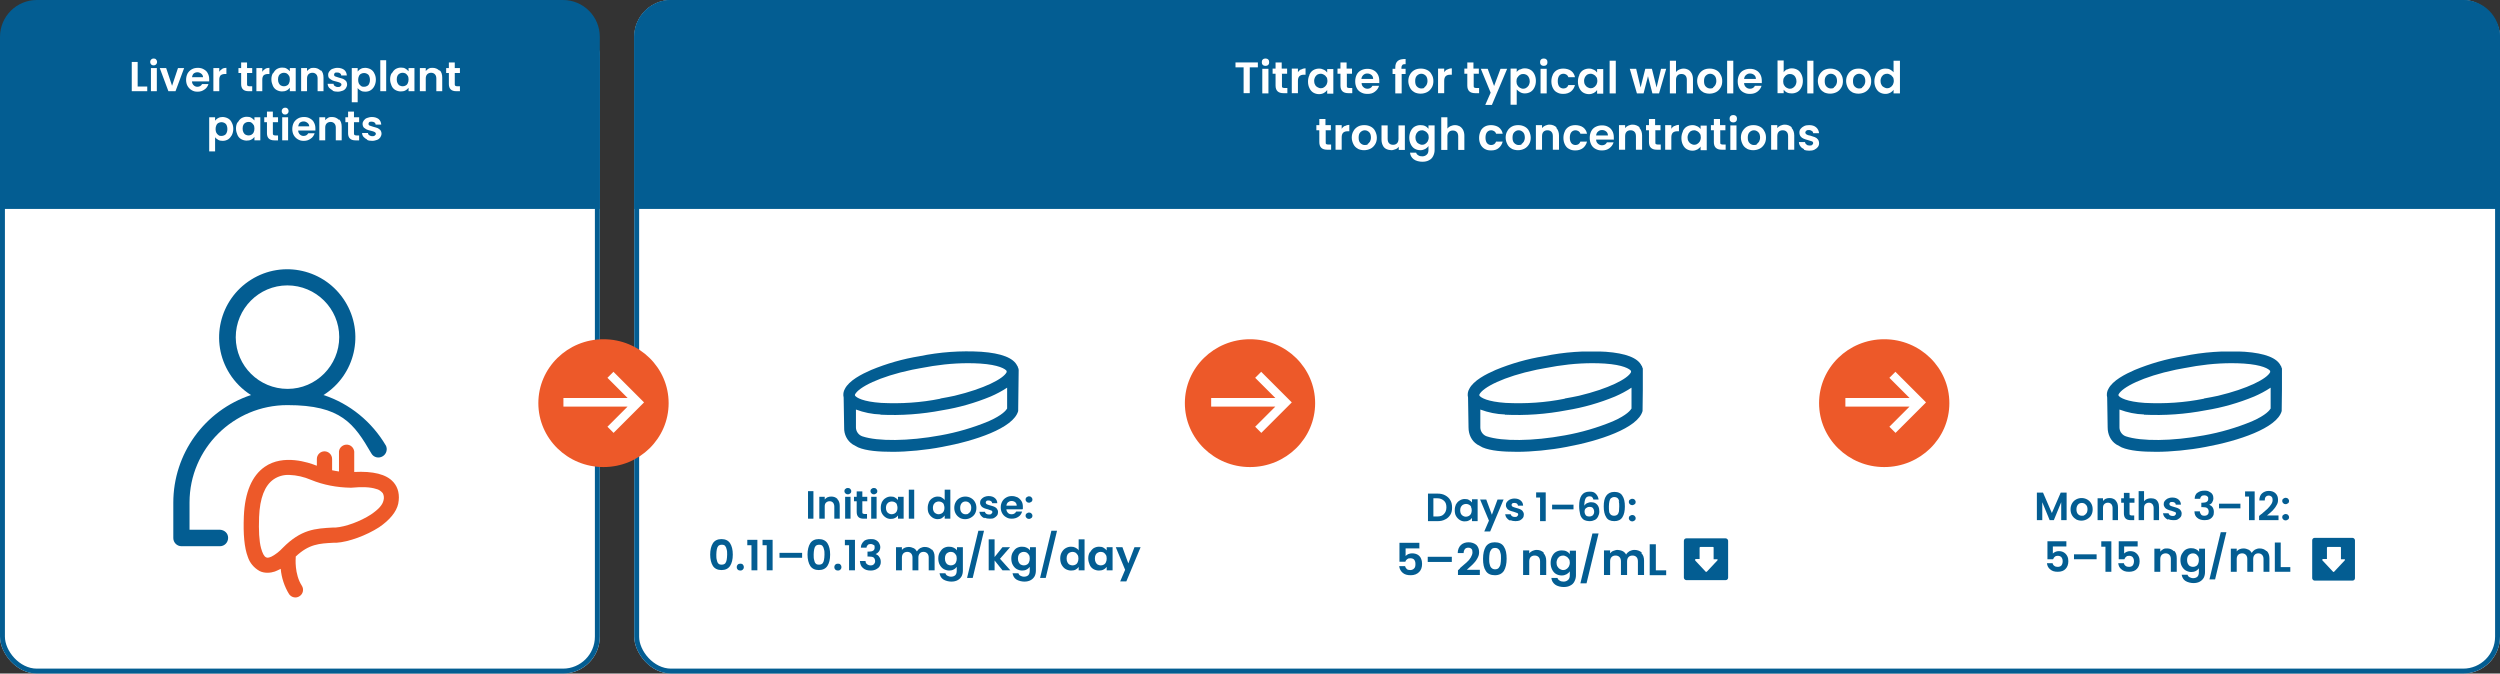<?xml version="1.0" encoding="UTF-8"?>
<svg id="Layer_1" xmlns="http://www.w3.org/2000/svg" xmlns:xlink="http://www.w3.org/1999/xlink" version="1.1" viewBox="0 0 1017 274">
  <rect x="0" y="0" width="1017" height="274" fill="#333333" stroke="none"/>
  <!-- Generator: Adobe Illustrator 29.1.0, SVG Export Plug-In . SVG Version: 2.1.0 Build 142)  -->
  <defs>
    <style>
      .st0, .st1, .st2 {
        fill: none;
      }

      .st1 {
        stroke-linejoin: round;
      }

      .st1, .st2 {
        stroke: #035d92;
        stroke-width: 2px;
      }

      .st3 {
        fill: #035d92;
      }

      .st4 {
        fill: #ed5929;
      }

      .st5 {
        isolation: isolate;
      }

      .st6 {
        clip-path: url(#clippath-1);
      }

      .st7 {
        clip-path: url(#clippath-3);
      }

      .st8 {
        clip-path: url(#clippath-4);
      }

      .st9 {
        clip-path: url(#clippath-2);
      }

      .st10 {
        clip-path: url(#clippath-5);
      }

      .st11 {
        fill: #fff;
      }

      .st12 {
        clip-path: url(#clippath);
      }
    </style>
    <clipPath id="clippath">
      <rect class="st0" x="689.6" y="222.5" width="9.2" height="10.1"/>
    </clipPath>
    <clipPath id="clippath-1">
      <rect class="st0" x="944.9" y="222.5" width="9.2" height="10.1"/>
    </clipPath>
    <clipPath id="clippath-2">
      <rect class="st0" x="70.7" y="109.6" width="91.5" height="133.4"/>
    </clipPath>
    <clipPath id="clippath-3">
      <rect class="st0" x="343" y="143" width="71.3" height="40.8"/>
    </clipPath>
    <clipPath id="clippath-4">
      <rect class="st0" x="597" y="143" width="71.3" height="40.8"/>
    </clipPath>
    <clipPath id="clippath-5">
      <rect class="st0" x="857" y="143" width="71.3" height="40.8"/>
    </clipPath>
  </defs>
  <g id="Rectangle_4954">
    <rect class="st11" x="258" width="759" height="274" rx="15" ry="15"/>
    <rect class="st1" x="259" y="1" width="757" height="272" rx="14" ry="14"/>
  </g>
  <g id="Rectangle_4956">
    <rect class="st11" y="8" width="244" height="266" rx="15" ry="15"/>
    <rect class="st2" x="1" y="9" width="242" height="264" rx="14" ry="14"/>
  </g>
  <g id="Group_14253">
    <ellipse id="Ellipse_6" class="st4" cx="245.5" cy="164" rx="26.5" ry="26"/>
    <path id="Path_4552" class="st11" d="M249.6,151.2l-2.5,2.5,8.2,8.2h-26.1v3.5h26.1l-8.2,8.2,2.5,2.5,12.4-12.4-12.4-12.4h0Z"/>
  </g>
  <g id="Initial_dose:_0.11_0.13_mg_kg_day" class="st5">
    <g class="st5">
      <g class="st5">
        <g class="st5">
          <path class="st3" d="M330.9,199.8v11.2h-2.2v-11.2h2.2Z"/>
          <path class="st3" d="M340.6,203c.7.7,1,1.6,1,2.8v5.2h-2.2v-4.9c0-.7-.2-1.2-.5-1.6-.4-.4-.8-.6-1.4-.6s-1.1.2-1.5.6c-.4.4-.5.9-.5,1.6v4.9h-2.2v-8.9h2.2v1.1c.3-.4.7-.7,1.1-.9.5-.2,1-.3,1.5-.3,1.1,0,1.9.3,2.6,1Z"/>
          <path class="st3" d="M343.9,200.7c-.3-.3-.4-.6-.4-.9s.1-.7.4-.9c.3-.3.6-.4,1-.4s.7.1,1,.4c.3.3.4.6.4.9s-.1.7-.4.9c-.3.3-.6.4-1,.4s-.7-.1-1-.4ZM346,202.1v8.9h-2.2v-8.9h2.2Z"/>
          <path class="st3" d="M350.8,204v4.3c0,.3,0,.5.2.6s.4.2.7.2h1v1.9h-1.4c-1.9,0-2.8-.9-2.8-2.8v-4.3h-1.1v-1.8h1.1v-2.2h2.3v2.2h2v1.8h-2Z"/>
          <path class="st3" d="M354.5,200.7c-.3-.3-.4-.6-.4-.9s.1-.7.4-.9c.3-.3.6-.4,1-.4s.7.1,1,.4.4.6.4.9-.1.7-.4.9-.6.4-1,.4-.7-.1-1-.4ZM356.6,202.1v8.9h-2.2v-8.9h2.2Z"/>
          <path class="st3" d="M358.8,204.2c.4-.7.8-1.2,1.5-1.6.6-.4,1.3-.6,2.1-.6s1.2.1,1.7.4c.5.3.9.6,1.2,1v-1.3h2.3v8.9h-2.3v-1.3c-.3.4-.7.8-1.2,1-.5.3-1.1.4-1.8.4s-1.4-.2-2-.6c-.6-.4-1.1-.9-1.5-1.6-.4-.7-.5-1.5-.5-2.4s.2-1.7.5-2.4ZM364.9,205.2c-.2-.4-.5-.7-.9-.9-.4-.2-.8-.3-1.2-.3s-.8.1-1.2.3c-.4.2-.6.5-.9.9-.2.4-.3.9-.3,1.4s.1,1,.3,1.4c.2.4.5.7.9.9.4.2.7.3,1.1.3s.8-.1,1.2-.3c.4-.2.7-.5.9-.9.2-.4.3-.9.3-1.4s-.1-1-.3-1.4Z"/>
          <path class="st3" d="M371.9,199.2v11.8h-2.2v-11.8h2.2Z"/>
          <path class="st3" d="M377.9,204.2c.4-.7.8-1.2,1.5-1.6.6-.4,1.3-.6,2.1-.6s1.1.1,1.6.4c.5.3.9.6,1.2,1v-4.2h2.3v11.8h-2.3v-1.3c-.3.4-.7.8-1.2,1.1-.5.3-1.1.4-1.7.4s-1.4-.2-2-.6c-.6-.4-1.1-.9-1.5-1.6-.4-.7-.5-1.5-.5-2.4s.2-1.7.5-2.4ZM384,205.2c-.2-.4-.5-.7-.9-.9-.4-.2-.8-.3-1.2-.3s-.8.1-1.2.3c-.4.2-.6.5-.9.9-.2.4-.3.9-.3,1.4s.1,1,.3,1.4c.2.4.5.7.9.9.4.2.7.3,1.1.3s.8-.1,1.2-.3c.4-.2.7-.5.9-.9.2-.4.3-.9.3-1.4s-.1-1-.3-1.4Z"/>
          <path class="st3" d="M390.4,210.6c-.7-.4-1.2-.9-1.6-1.6-.4-.7-.6-1.5-.6-2.4s.2-1.7.6-2.4c.4-.7.9-1.2,1.6-1.6.7-.4,1.5-.6,2.3-.6s1.6.2,2.3.6c.7.4,1.2.9,1.6,1.6.4.7.6,1.5.6,2.4s-.2,1.7-.6,2.4c-.4.7-1,1.2-1.7,1.6-.7.4-1.5.6-2.3.6s-1.6-.2-2.3-.6ZM393.9,208.9c.4-.2.6-.5.9-.9.2-.4.3-.9.3-1.4,0-.8-.2-1.5-.7-1.9-.4-.5-1-.7-1.6-.7s-1.2.2-1.6.7-.6,1.1-.6,1.9.2,1.5.6,1.9c.4.5,1,.7,1.6.7s.8,0,1.1-.3Z"/>
          <path class="st3" d="M400.4,210.8c-.6-.3-1-.6-1.4-1.1-.3-.4-.5-.9-.6-1.5h2.3c0,.3.2.6.5.8.3.2.7.3,1.1.3s.8,0,1-.3c.2-.2.4-.4.4-.7s-.1-.5-.4-.6c-.3-.1-.8-.3-1.4-.5-.7-.2-1.2-.3-1.6-.5-.4-.2-.8-.4-1.1-.8-.3-.4-.5-.8-.5-1.4s.1-.9.4-1.3c.3-.4.7-.7,1.2-1,.5-.2,1.1-.4,1.9-.4,1.1,0,1.9.3,2.5.8.6.5,1,1.2,1,2.1h-2.1c0-.4-.2-.6-.4-.8-.3-.2-.6-.3-1-.3s-.7,0-.9.2-.3.4-.3.6.1.5.4.7c.3.2.8.3,1.4.5.6.2,1.2.3,1.6.5.4.2.8.4,1.1.8.3.4.5.8.5,1.4,0,.5-.1,1-.4,1.4-.3.4-.7.7-1.2,1s-1.1.3-1.8.3-1.4-.1-2-.4Z"/>
          <path class="st3" d="M415.9,207.2h-6.5c0,.6.3,1.1.7,1.5s.9.5,1.5.5c.8,0,1.4-.4,1.8-1.1h2.4c-.3.9-.7,1.6-1.5,2.1-.7.5-1.6.8-2.7.8s-1.6-.2-2.3-.6-1.2-.9-1.6-1.6-.6-1.5-.6-2.4.2-1.7.6-2.4c.4-.7.9-1.2,1.6-1.6.7-.4,1.4-.6,2.3-.6s1.6.2,2.3.5c.7.4,1.2.9,1.6,1.5s.6,1.4.6,2.3,0,.6,0,.9ZM413.6,205.7c0-.6-.2-1-.6-1.4-.4-.3-.9-.5-1.5-.5s-1,.2-1.4.5-.6.8-.7,1.4h4.2Z"/>
          <path class="st3" d="M417.6,204.1c-.3-.3-.4-.6-.4-.9s.1-.7.4-.9.6-.4,1-.4.7.1,1,.4c.3.3.4.6.4.9s-.1.7-.4.9c-.3.2-.6.4-1,.4s-.7-.1-1-.4ZM417.6,210.7c-.3-.3-.4-.6-.4-.9s.1-.7.4-.9.6-.4,1-.4.7.1,1,.4c.3.3.4.6.4.9s-.1.7-.4.9c-.3.2-.6.4-1,.4s-.7-.1-1-.4Z"/>
        </g>
      </g>
    </g>
    <g class="st5">
      <g class="st5">
        <g class="st5">
          <path class="st3" d="M290,221c.7-1.1,1.9-1.7,3.5-1.7s2.8.6,3.5,1.7,1.1,2.6,1.1,4.6-.4,3.5-1.1,4.6-1.9,1.7-3.5,1.7-2.8-.6-3.5-1.7c-.7-1.1-1.1-2.7-1.1-4.6s.4-3.5,1.1-4.6ZM295.6,223.5c-.1-.6-.3-1-.6-1.4-.3-.4-.8-.5-1.4-.5s-1.1.2-1.4.5c-.3.4-.5.8-.6,1.4-.1.6-.2,1.3-.2,2.1s0,1.6.2,2.2c.1.6.3,1.1.6,1.4.3.4.8.5,1.4.5s1.1-.2,1.4-.5c.3-.4.5-.8.6-1.4.1-.6.2-1.3.2-2.2s0-1.5-.2-2.1Z"/>
          <path class="st3" d="M300.1,231.7c-.3-.3-.4-.6-.4-1s.1-.7.4-1,.6-.4,1.1-.4.8.1,1,.4c.3.3.4.6.4,1s-.1.7-.4,1c-.3.3-.6.4-1,.4s-.8-.1-1.1-.4Z"/>
          <path class="st3" d="M304,221.8v-2.2h4.1v12.4h-2.4v-10.2h-1.6Z"/>
          <path class="st3" d="M310.2,221.8v-2.2h4.1v12.4h-2.4v-10.2h-1.6Z"/>
          <path class="st3" d="M326.3,224.9v2h-9.2v-2h9.2Z"/>
          <path class="st3" d="M329.6,221c.7-1.1,1.9-1.7,3.5-1.7s2.8.6,3.5,1.7,1.1,2.6,1.1,4.6-.4,3.5-1.1,4.6-1.9,1.7-3.5,1.7-2.8-.6-3.5-1.7c-.7-1.1-1.1-2.7-1.1-4.6s.4-3.5,1.1-4.6ZM335.2,223.5c-.1-.6-.3-1-.6-1.4-.3-.4-.8-.5-1.4-.5s-1.1.2-1.4.5c-.3.4-.5.8-.6,1.4-.1.6-.2,1.3-.2,2.1s0,1.6.2,2.2c.1.6.3,1.1.6,1.4.3.4.8.5,1.4.5s1.1-.2,1.4-.5c.3-.4.5-.8.6-1.4.1-.6.2-1.3.2-2.2s0-1.5-.2-2.1Z"/>
          <path class="st3" d="M339.8,231.7c-.3-.3-.4-.6-.4-1s.1-.7.4-1,.6-.4,1.1-.4.8.1,1,.4c.3.3.4.6.4,1s-.1.7-.4,1c-.3.3-.6.4-1,.4s-.8-.1-1.1-.4Z"/>
          <path class="st3" d="M343.7,221.8v-2.2h4.1v12.4h-2.4v-10.2h-1.6Z"/>
          <path class="st3" d="M351.3,220.2c.7-.6,1.7-.9,2.9-.9s1.5.1,2.1.4c.6.3,1,.7,1.3,1.2.3.5.5,1.1.5,1.7s-.2,1.3-.6,1.8-.8.8-1.3,1h0c.7.3,1.2.6,1.5,1.2.4.5.6,1.2.6,2s-.2,1.3-.5,1.8c-.3.5-.8.9-1.4,1.2-.6.3-1.3.5-2.2.5-1.3,0-2.3-.3-3.1-1-.8-.6-1.2-1.6-1.3-2.9h2.3c0,.6.2,1,.6,1.3.4.3.8.5,1.5.5s1-.2,1.3-.5.5-.7.5-1.2-.2-1.2-.6-1.5-1.1-.4-2-.4h-.5v-2h.5c1.6,0,2.4-.5,2.4-1.6s-.1-.9-.4-1.1-.7-.4-1.2-.4-.9.1-1.2.4-.5.7-.5,1.1h-2.3c0-1.1.5-2,1.2-2.6Z"/>
          <path class="st3" d="M379.1,223.5c.7.7,1.1,1.7,1.1,3v5.5h-2.4v-5.2c0-.7-.2-1.3-.6-1.7s-.9-.6-1.5-.6-1.2.2-1.5.6c-.4.4-.6,1-.6,1.7v5.2h-2.4v-5.2c0-.7-.2-1.3-.6-1.7s-.9-.6-1.5-.6-1.2.2-1.6.6-.6,1-.6,1.7v5.2h-2.4v-9.4h2.4v1.1c.3-.4.7-.7,1.2-.9.5-.2,1-.3,1.6-.3s1.4.2,2,.5c.6.3,1,.8,1.3,1.3.3-.5.8-1,1.3-1.3.6-.3,1.2-.5,1.9-.5,1.2,0,2.1.4,2.8,1.1Z"/>
          <path class="st3" d="M388,222.8c.5.3,1,.6,1.3,1.1v-1.3h2.4v9.5c0,.9-.2,1.7-.5,2.3-.4.7-.9,1.2-1.6,1.6-.7.4-1.6.6-2.6.6s-2.4-.3-3.3-.9-1.3-1.5-1.5-2.5h2.4c.1.4.4.8.8,1s.9.4,1.5.4,1.3-.2,1.7-.6.6-1,.6-1.9v-1.5c-.3.4-.7.8-1.3,1.1-.5.3-1.2.4-1.8.4s-1.5-.2-2.2-.6-1.2-1-1.6-1.7-.6-1.6-.6-2.6.2-1.8.6-2.5c.4-.7.9-1.3,1.5-1.7.7-.4,1.4-.6,2.2-.6s1.3.1,1.9.4ZM388.9,225.8c-.2-.4-.5-.7-.9-1-.4-.2-.8-.3-1.2-.3s-.9.1-1.2.3c-.4.2-.7.5-.9.9-.2.4-.3.9-.3,1.5s.1,1.1.3,1.5c.2.4.5.8.9,1,.4.2.8.3,1.2.3s.9-.1,1.2-.3c.4-.2.7-.5.9-1,.2-.4.3-.9.3-1.5s-.1-1.1-.3-1.5Z"/>
          <path class="st3" d="M400.3,215.9l-4.6,19.2h-2.3l4.6-19.2h2.3Z"/>
          <path class="st3" d="M407.8,232l-3.2-4v4h-2.4v-12.6h2.4v7.2l3.2-4h3.1l-4.1,4.7,4.2,4.7h-3.1Z"/>
          <path class="st3" d="M417.7,222.8c.5.3,1,.6,1.3,1.1v-1.3h2.4v9.5c0,.9-.2,1.7-.5,2.3-.4.7-.9,1.2-1.6,1.6-.7.4-1.6.6-2.6.6s-2.4-.3-3.3-.9-1.3-1.5-1.5-2.5h2.4c.1.4.4.8.8,1s.9.4,1.5.4,1.3-.2,1.7-.6.6-1,.6-1.9v-1.5c-.3.4-.7.8-1.3,1.1-.5.3-1.2.4-1.8.4s-1.5-.2-2.2-.6-1.2-1-1.6-1.7-.6-1.6-.6-2.6.2-1.8.6-2.5c.4-.7.9-1.3,1.5-1.7.7-.4,1.4-.6,2.2-.6s1.3.1,1.9.4ZM418.6,225.8c-.2-.4-.5-.7-.9-1-.4-.2-.8-.3-1.2-.3s-.9.1-1.2.3c-.4.2-.7.5-.9.9-.2.4-.3.9-.3,1.5s.1,1.1.3,1.5c.2.4.5.8.9,1,.4.2.8.3,1.2.3s.9-.1,1.2-.3c.4-.2.7-.5.9-1,.2-.4.3-.9.3-1.5s-.1-1.1-.3-1.5Z"/>
          <path class="st3" d="M430,215.9l-4.6,19.2h-2.3l4.6-19.2h2.3Z"/>
          <path class="st3" d="M431.9,224.7c.4-.7.9-1.3,1.6-1.7.7-.4,1.4-.6,2.2-.6s1.2.1,1.8.4c.6.3,1,.6,1.3,1.1v-4.5h2.4v12.6h-2.4v-1.4c-.3.5-.7.8-1.2,1.1-.5.3-1.2.4-1.9.4s-1.5-.2-2.2-.6-1.2-1-1.6-1.7-.6-1.6-.6-2.6.2-1.8.6-2.5ZM438.4,225.8c-.2-.4-.5-.7-.9-1-.4-.2-.8-.3-1.2-.3s-.8.1-1.2.3c-.4.2-.7.5-.9.9-.2.4-.3.9-.3,1.5s.1,1.1.3,1.5c.2.4.5.8.9,1,.4.2.8.3,1.2.3s.9-.1,1.2-.3c.4-.2.7-.5.9-1,.2-.4.3-.9.3-1.5s-.1-1.1-.3-1.5Z"/>
          <path class="st3" d="M443.4,224.7c.4-.7.9-1.3,1.5-1.7.7-.4,1.4-.6,2.2-.6s1.3.1,1.8.4c.5.3.9.6,1.3,1.1v-1.3h2.4v9.4h-2.4v-1.4c-.3.4-.7.8-1.3,1.1-.5.3-1.2.4-1.9.4s-1.5-.2-2.2-.6-1.2-1-1.5-1.7-.6-1.6-.6-2.6.2-1.8.6-2.5ZM449.9,225.8c-.2-.4-.5-.7-.9-1-.4-.2-.8-.3-1.2-.3s-.9.1-1.2.3c-.4.2-.7.5-.9.9-.2.4-.3.9-.3,1.5s.1,1.1.3,1.5c.2.4.5.8.9,1,.4.2.8.3,1.2.3s.9-.1,1.2-.3c.4-.2.7-.5.9-1,.2-.4.3-.9.3-1.5s-.1-1.1-.3-1.5Z"/>
          <path class="st3" d="M464,222.6l-5.8,13.9h-2.5l2-4.7-3.8-9.2h2.7l2.4,6.6,2.5-6.6h2.5Z"/>
        </g>
      </g>
    </g>
  </g>
  <g id="Group_14259">
    <ellipse id="Ellipse_6-2" class="st4" cx="508.5" cy="164" rx="26.5" ry="26"/>
    <path id="Path_4552-2" class="st11" d="M513.1,151.2l-2.5,2.5,8.2,8.2h-26.1v3.5h26.1l-8.2,8.2,2.5,2.5,12.4-12.4-12.4-12.4h0Z"/>
  </g>
  <path id="Rectangle_5084" class="st3" d="M15,0h214c8.3,0,15,6.7,15,15v70H0V15C0,6.7,6.7,0,15,0Z"/>
  <g id="Liver_transplant_patients" class="st5">
    <g class="st5">
      <g class="st5">
        <g class="st5">
          <path class="st11" d="M56,35.2h3.9v1.9h-6.3v-11.9h2.4v10Z"/>
          <path class="st11" d="M61.5,26.2c-.3-.3-.4-.6-.4-1s.1-.7.4-1c.3-.3.6-.4,1-.4s.8.1,1,.4c.3.3.4.6.4,1s-.1.7-.4,1c-.3.3-.6.4-1,.4s-.8-.1-1-.4ZM63.8,27.7v9.4h-2.4v-9.4h2.4Z"/>
          <path class="st11" d="M70,34.9l2.4-7.2h2.5l-3.5,9.4h-2.9l-3.5-9.4h2.6l2.4,7.2Z"/>
          <path class="st11" d="M85,33.1h-6.9c0,.7.3,1.2.7,1.6.4.4.9.6,1.5.6.9,0,1.5-.4,1.9-1.1h2.6c-.3.9-.8,1.7-1.6,2.2-.8.6-1.7.9-2.8.9s-1.7-.2-2.4-.6c-.7-.4-1.3-1-1.7-1.7-.4-.7-.6-1.6-.6-2.5s.2-1.8.6-2.6c.4-.7,1-1.3,1.7-1.7.7-.4,1.5-.6,2.5-.6s1.7.2,2.4.6c.7.4,1.3.9,1.6,1.6.4.7.6,1.5.6,2.4s0,.6,0,.9ZM82.6,31.5c0-.6-.2-1.1-.7-1.5s-1-.6-1.6-.6-1.1.2-1.5.5c-.4.4-.6.9-.7,1.5h4.5Z"/>
          <path class="st11" d="M90.4,28c.5-.3,1.1-.4,1.7-.4v2.5h-.6c-.7,0-1.3.2-1.7.5-.4.4-.6,1-.6,1.8v4.7h-2.4v-9.4h2.4v1.5c.3-.5.7-.9,1.2-1.2Z"/>
          <path class="st11" d="M100.5,29.6v4.6c0,.3,0,.5.2.7.2.1.4.2.8.2h1.1v2h-1.5c-2,0-3-1-3-2.9v-4.5h-1.1v-2h1.1v-2.3h2.4v2.3h2.1v2h-2.1Z"/>
          <path class="st11" d="M107.9,28c.5-.3,1.1-.4,1.7-.4v2.5h-.6c-.7,0-1.3.2-1.7.5-.4.4-.6,1-.6,1.8v4.7h-2.4v-9.4h2.4v1.5c.3-.5.7-.9,1.2-1.2Z"/>
          <path class="st11" d="M111.1,29.8c.4-.7.9-1.3,1.5-1.7.7-.4,1.4-.6,2.2-.6s1.3.1,1.8.4c.5.3.9.6,1.3,1.1v-1.3h2.4v9.4h-2.4v-1.4c-.3.4-.7.8-1.3,1.1s-1.2.4-1.9.4-1.5-.2-2.2-.6c-.7-.4-1.2-1-1.5-1.7s-.6-1.6-.6-2.6.2-1.8.6-2.5ZM117.6,30.9c-.2-.4-.5-.7-.9-1-.4-.2-.8-.3-1.2-.3s-.8.1-1.2.3c-.4.2-.7.5-.9.9-.2.4-.3.9-.3,1.5s.1,1.1.3,1.5c.2.4.5.8.9,1,.4.2.8.3,1.2.3s.9-.1,1.2-.3c.4-.2.7-.5.9-1,.2-.4.3-.9.3-1.5s-.1-1.1-.3-1.5Z"/>
          <path class="st11" d="M130.6,28.6c.7.7,1,1.7,1,3v5.5h-2.4v-5.2c0-.7-.2-1.3-.6-1.7s-.9-.6-1.5-.6-1.2.2-1.6.6c-.4.4-.6,1-.6,1.7v5.2h-2.4v-9.4h2.4v1.2c.3-.4.7-.7,1.2-1s1-.3,1.6-.3c1.1,0,2,.4,2.7,1.1Z"/>
          <path class="st11" d="M135.4,36.8c-.6-.3-1.1-.7-1.5-1.1-.4-.5-.6-1-.6-1.6h2.4c0,.4.2.7.5.9.3.2.7.4,1.2.4s.8,0,1.1-.3c.3-.2.4-.4.4-.7s-.2-.5-.5-.7c-.3-.2-.8-.3-1.5-.5-.7-.2-1.3-.3-1.7-.5-.4-.2-.8-.5-1.2-.8s-.5-.9-.5-1.5.2-1,.5-1.4c.3-.4.7-.8,1.3-1,.6-.2,1.2-.4,2-.4,1.1,0,2,.3,2.7.8.7.6,1,1.3,1.1,2.3h-2.3c0-.4-.2-.7-.5-.9-.3-.2-.6-.3-1.1-.3s-.8,0-1,.2c-.2.2-.3.4-.3.7s.2.6.5.7.8.3,1.5.5c.7.2,1.2.3,1.7.5.4.2.8.5,1.1.8s.5.9.5,1.5c0,.5-.2,1-.5,1.5-.3.4-.7.8-1.3,1-.6.2-1.2.4-2,.4s-1.5-.1-2.1-.4Z"/>
          <path class="st11" d="M146.8,28c.5-.3,1.2-.4,1.8-.4s1.5.2,2.2.6c.7.4,1.2,1,1.5,1.7.4.7.6,1.6.6,2.5s-.2,1.8-.6,2.6-.9,1.3-1.5,1.7-1.4.6-2.2.6-1.3-.1-1.8-.4c-.5-.3-1-.6-1.3-1.1v5.8h-2.4v-13.9h2.4v1.4c.3-.4.7-.8,1.3-1.1ZM150.2,30.9c-.2-.4-.5-.7-.9-.9-.4-.2-.8-.3-1.2-.3s-.8.1-1.2.3-.7.5-.9,1c-.2.4-.3.9-.3,1.5s.1,1.1.3,1.5c.2.4.5.7.9,1s.8.3,1.2.3.9-.1,1.2-.3c.4-.2.7-.5.9-1,.2-.4.3-.9.3-1.5s-.1-1.1-.3-1.5Z"/>
          <path class="st11" d="M157.1,24.5v12.6h-2.4v-12.6h2.4Z"/>
          <path class="st11" d="M159.4,29.8c.4-.7.9-1.3,1.5-1.7.7-.4,1.4-.6,2.2-.6s1.3.1,1.8.4c.5.3.9.6,1.3,1.1v-1.3h2.4v9.4h-2.4v-1.4c-.3.4-.7.8-1.3,1.1-.5.3-1.2.4-1.9.4s-1.5-.2-2.2-.6-1.2-1-1.5-1.7-.6-1.6-.6-2.6.2-1.8.6-2.5ZM165.9,30.9c-.2-.4-.5-.7-.9-1-.4-.2-.8-.3-1.2-.3s-.9.1-1.2.3c-.4.2-.7.5-.9.9-.2.4-.3.9-.3,1.5s.1,1.1.3,1.5c.2.4.5.8.9,1,.4.2.8.3,1.2.3s.9-.1,1.2-.3c.4-.2.7-.5.9-1,.2-.4.3-.9.3-1.5s-.1-1.1-.3-1.5Z"/>
          <path class="st11" d="M178.9,28.6c.7.7,1,1.7,1,3v5.5h-2.4v-5.2c0-.7-.2-1.3-.6-1.7s-.9-.6-1.5-.6-1.2.2-1.6.6-.6,1-.6,1.7v5.2h-2.4v-9.4h2.4v1.2c.3-.4.7-.7,1.2-1s1-.3,1.6-.3c1.1,0,2,.4,2.7,1.1Z"/>
          <path class="st11" d="M185,29.6v4.6c0,.3,0,.5.2.7.2.1.4.2.8.2h1.1v2h-1.5c-2,0-3-1-3-2.9v-4.5h-1.1v-2h1.1v-2.3h2.4v2.3h2.1v2h-2.1Z"/>
        </g>
      </g>
    </g>
    <g class="st5">
      <g class="st5">
        <g class="st5">
          <path class="st11" d="M88.8,48c.5-.3,1.2-.4,1.8-.4s1.5.2,2.2.6c.7.4,1.2,1,1.5,1.7.4.7.6,1.6.6,2.5s-.2,1.8-.6,2.6c-.4.7-.9,1.3-1.5,1.7-.7.4-1.4.6-2.2.6s-1.3-.1-1.8-.4c-.5-.3-1-.6-1.3-1.1v5.8h-2.4v-13.9h2.4v1.4c.3-.4.7-.8,1.3-1.1ZM92.2,50.9c-.2-.4-.5-.7-.9-.9-.4-.2-.8-.3-1.2-.3s-.8.1-1.2.3-.7.5-.9,1c-.2.4-.3.9-.3,1.5s.1,1.1.3,1.5c.2.4.5.7.9,1s.8.3,1.2.3.9-.1,1.2-.3c.4-.2.7-.5.9-1,.2-.4.3-.9.3-1.5s-.1-1.1-.3-1.5Z"/>
          <path class="st11" d="M96.7,49.8c.4-.7.9-1.3,1.5-1.7.7-.4,1.4-.6,2.2-.6s1.3.1,1.8.4c.5.3.9.6,1.3,1.1v-1.3h2.4v9.4h-2.4v-1.4c-.3.4-.7.8-1.3,1.1-.5.3-1.2.4-1.9.4s-1.5-.2-2.2-.6c-.7-.4-1.2-1-1.5-1.7s-.6-1.6-.6-2.6.2-1.8.6-2.5ZM103.2,50.9c-.2-.4-.5-.7-.9-1s-.8-.3-1.2-.3-.9.1-1.2.3c-.4.2-.7.5-.9.9-.2.4-.3.9-.3,1.5s.1,1.1.3,1.5c.2.4.5.8.9,1,.4.2.8.3,1.2.3s.9-.1,1.2-.3.7-.5.9-1c.2-.4.3-.9.3-1.5s-.1-1.1-.3-1.5Z"/>
          <path class="st11" d="M111,49.6v4.6c0,.3,0,.5.2.7.2.1.4.2.8.2h1.1v2h-1.5c-2,0-3-1-3-2.9v-4.5h-1.1v-2h1.1v-2.3h2.4v2.3h2.1v2h-2.1Z"/>
          <path class="st11" d="M115,46.2c-.3-.3-.4-.6-.4-1s.1-.7.4-1c.3-.3.6-.4,1-.4s.8.1,1,.4c.3.3.4.6.4,1s-.1.7-.4,1-.6.4-1,.4-.8-.1-1-.4ZM117.2,47.7v9.4h-2.4v-9.4h2.4Z"/>
          <path class="st11" d="M128.2,53.1h-6.9c0,.7.3,1.2.7,1.6.4.4.9.6,1.5.6.9,0,1.5-.4,1.9-1.1h2.6c-.3.9-.8,1.7-1.6,2.2-.8.6-1.7.9-2.8.9s-1.7-.2-2.4-.6c-.7-.4-1.3-1-1.7-1.7-.4-.7-.6-1.6-.6-2.5s.2-1.8.6-2.6c.4-.7,1-1.3,1.7-1.7.7-.4,1.5-.6,2.5-.6s1.7.2,2.4.6c.7.4,1.3.9,1.6,1.6.4.7.6,1.5.6,2.4s0,.6,0,.9ZM125.8,51.5c0-.6-.2-1.1-.7-1.5s-1-.6-1.6-.6-1.1.2-1.5.5c-.4.4-.6.9-.7,1.5h4.5Z"/>
          <path class="st11" d="M138,48.6c.7.7,1,1.7,1,3v5.5h-2.4v-5.2c0-.7-.2-1.3-.6-1.7s-.9-.6-1.5-.6-1.2.2-1.6.6c-.4.4-.6,1-.6,1.7v5.2h-2.4v-9.4h2.4v1.2c.3-.4.7-.7,1.2-1s1-.3,1.6-.3c1.1,0,2,.4,2.7,1.1Z"/>
          <path class="st11" d="M144,49.6v4.6c0,.3,0,.5.2.7.2.1.4.2.8.2h1.1v2h-1.5c-2,0-3-1-3-2.9v-4.5h-1.1v-2h1.1v-2.3h2.4v2.3h2.1v2h-2.1Z"/>
          <path class="st11" d="M149.4,56.8c-.6-.3-1.1-.7-1.5-1.1-.4-.5-.6-1-.6-1.6h2.4c0,.4.2.7.5.9.3.2.7.4,1.2.4s.8,0,1.1-.3c.3-.2.4-.4.4-.7s-.2-.5-.5-.7c-.3-.2-.8-.3-1.5-.5-.7-.2-1.3-.3-1.7-.5-.4-.2-.8-.5-1.2-.8-.3-.4-.5-.9-.5-1.5s.2-1,.5-1.4.7-.8,1.3-1c.6-.2,1.2-.4,2-.4,1.1,0,2,.3,2.7.8.7.6,1,1.3,1.1,2.3h-2.3c0-.4-.2-.7-.5-.9s-.6-.3-1.1-.3-.8,0-1,.2c-.2.2-.3.4-.3.7s.2.6.5.7.8.3,1.5.5c.7.2,1.2.3,1.7.5.4.2.8.5,1.1.8.3.4.5.9.5,1.5,0,.5-.2,1-.5,1.5-.3.4-.7.8-1.3,1-.6.2-1.2.4-2,.4s-1.5-.1-2.1-.4Z"/>
        </g>
      </g>
    </g>
  </g>
  <path id="Rectangle_5085" class="st3" d="M273,0h729c8.3,0,15,6.7,15,15v70H258V15c0-8.3,6.7-15,15-15Z"/>
  <g id="Titrate_for_typical_whole_blood_trough_concentrations" class="st5">
    <g class="st5">
      <g class="st5">
        <g class="st5">
          <path class="st11" d="M511.7,25.4v2h-3.3v10.5h-2.5v-10.5h-3.3v-2h9.2Z"/>
          <path class="st11" d="M513.7,26.4c-.3-.3-.4-.6-.4-1.1s.1-.8.4-1.1c.3-.3.7-.4,1.1-.4s.8.1,1.1.4c.3.3.4.6.4,1.1s-.1.8-.4,1.1-.7.4-1.1.4-.8-.1-1.1-.4ZM516,28v10h-2.5v-10h2.5Z"/>
          <path class="st11" d="M521.5,30.1v4.8c0,.3,0,.6.2.7.2.1.4.2.8.2h1.2v2.1h-1.6c-2.1,0-3.2-1-3.2-3.1v-4.8h-1.2v-2.1h1.2v-2.5h2.5v2.5h2.2v2.1h-2.2Z"/>
          <path class="st11" d="M529.3,28.3c.5-.3,1.1-.5,1.8-.5v2.6h-.7c-.8,0-1.4.2-1.8.6s-.6,1-.6,1.9v5h-2.5v-10h2.5v1.5c.3-.5.7-.9,1.3-1.2Z"/>
          <path class="st11" d="M532.7,30.3c.4-.8.9-1.4,1.6-1.8.7-.4,1.5-.6,2.3-.6s1.4.2,2,.5c.6.3,1,.7,1.3,1.1v-1.4h2.5v10h-2.5v-1.5c-.3.5-.8.9-1.3,1.2s-1.2.5-2,.5-1.6-.2-2.3-.6c-.7-.4-1.2-1-1.6-1.8-.4-.8-.6-1.7-.6-2.7s.2-1.9.6-2.7ZM539.6,31.4c-.2-.4-.6-.8-1-1-.4-.2-.8-.4-1.3-.4s-.9.1-1.3.3c-.4.2-.7.6-1,1-.2.4-.4,1-.4,1.6s.1,1.1.4,1.6c.2.5.6.8,1,1s.8.4,1.3.4.9-.1,1.3-.4c.4-.2.7-.6,1-1,.2-.4.4-1,.4-1.6s-.1-1.1-.4-1.6Z"/>
          <path class="st11" d="M547.9,30.1v4.8c0,.3,0,.6.2.7.2.1.4.2.8.2h1.2v2.1h-1.6c-2.1,0-3.2-1-3.2-3.1v-4.8h-1.2v-2.1h1.2v-2.5h2.5v2.5h2.2v2.1h-2.2Z"/>
          <path class="st11" d="M561.2,33.8h-7.3c0,.7.3,1.3.8,1.7.4.4,1,.6,1.6.6.9,0,1.6-.4,2-1.2h2.7c-.3,1-.8,1.7-1.7,2.4s-1.8.9-3,.9-1.8-.2-2.6-.6-1.4-1-1.8-1.8c-.4-.8-.6-1.7-.6-2.7s.2-1.9.6-2.7,1-1.4,1.8-1.8c.8-.4,1.6-.6,2.6-.6s1.8.2,2.5.6c.8.4,1.3,1,1.7,1.7s.6,1.6.6,2.6,0,.7,0,1ZM558.6,32.1c0-.6-.2-1.2-.7-1.6-.5-.4-1-.6-1.7-.6s-1.1.2-1.6.6c-.4.4-.7.9-.8,1.6h4.7Z"/>
          <path class="st11" d="M571.9,30.1h-1.7v7.9h-2.6v-7.9h-1.1v-2.1h1.1v-.5c0-1.2.3-2.1,1-2.7s1.7-.8,3.2-.8v2.1c-.6,0-1,0-1.3.3-.2.2-.4.6-.4,1.2v.4h1.7v2.1Z"/>
          <path class="st11" d="M575.4,37.5c-.8-.4-1.4-1-1.8-1.8-.4-.8-.7-1.7-.7-2.7s.2-1.9.7-2.7c.4-.8,1.1-1.4,1.8-1.8s1.6-.6,2.6-.6,1.8.2,2.6.6,1.4,1,1.8,1.8c.5.8.7,1.7.7,2.7s-.2,1.9-.7,2.7c-.5.8-1.1,1.4-1.9,1.8s-1.7.6-2.6.6-1.8-.2-2.6-.6ZM579.3,35.6c.4-.2.7-.6,1-1,.2-.4.4-1,.4-1.6,0-.9-.2-1.7-.7-2.2-.5-.5-1.1-.8-1.8-.8s-1.3.3-1.8.8c-.5.5-.7,1.2-.7,2.2s.2,1.7.7,2.2c.5.5,1.1.8,1.8.8s.9-.1,1.3-.3Z"/>
          <path class="st11" d="M588.8,28.3c.5-.3,1.1-.5,1.8-.5v2.6h-.7c-.8,0-1.4.2-1.8.6-.4.4-.6,1-.6,1.9v5h-2.5v-10h2.5v1.5c.3-.5.7-.9,1.3-1.2Z"/>
          <path class="st11" d="M599.5,30.1v4.8c0,.3,0,.6.2.7.2.1.4.2.8.2h1.2v2.1h-1.6c-2.1,0-3.2-1-3.2-3.1v-4.8h-1.2v-2.1h1.2v-2.5h2.5v2.5h2.2v2.1h-2.2Z"/>
          <path class="st11" d="M613.1,28l-6.2,14.7h-2.7l2.2-5-4-9.7h2.8l2.6,7,2.6-7h2.7Z"/>
          <path class="st11" d="M618.3,28.3c.6-.3,1.2-.5,2-.5s1.6.2,2.3.6c.7.4,1.2,1,1.6,1.8.4.8.6,1.7.6,2.7s-.2,1.9-.6,2.7c-.4.8-.9,1.4-1.6,1.8-.7.4-1.5.6-2.3.6s-1.4-.2-1.9-.5c-.6-.3-1-.7-1.4-1.1v6.2h-2.5v-14.7h2.5v1.4c.3-.5.8-.8,1.3-1.1ZM621.9,31.4c-.2-.4-.6-.8-1-1-.4-.2-.8-.3-1.3-.3s-.9.1-1.3.4c-.4.2-.7.6-1,1s-.4,1-.4,1.6.1,1.1.4,1.6.6.8,1,1c.4.2.8.4,1.3.4s.9-.1,1.3-.4c.4-.2.7-.6,1-1,.2-.4.4-1,.4-1.6s-.1-1.1-.4-1.6Z"/>
          <path class="st11" d="M626.9,26.4c-.3-.3-.4-.6-.4-1.1s.1-.8.4-1.1c.3-.3.7-.4,1.1-.4s.8.1,1.1.4c.3.3.4.6.4,1.1s-.1.8-.4,1.1-.7.4-1.1.4-.8-.1-1.1-.4ZM629.2,28v10h-2.5v-10h2.5Z"/>
          <path class="st11" d="M631.7,30.3c.4-.8,1-1.4,1.7-1.8s1.6-.6,2.6-.6,2.3.3,3.1.9,1.4,1.5,1.6,2.6h-2.7c-.1-.4-.4-.8-.7-1-.3-.2-.8-.4-1.3-.4-.7,0-1.3.3-1.7.8s-.6,1.3-.6,2.2.2,1.7.6,2.2c.4.5,1,.8,1.7.8,1,0,1.7-.5,2-1.4h2.7c-.3,1.1-.8,1.9-1.6,2.6-.8.6-1.8,1-3.1,1s-1.8-.2-2.6-.6-1.3-1-1.7-1.8c-.4-.8-.6-1.7-.6-2.7s.2-1.9.6-2.7Z"/>
          <path class="st11" d="M642.5,30.3c.4-.8.9-1.4,1.6-1.8.7-.4,1.5-.6,2.3-.6s1.4.2,2,.5c.6.3,1,.7,1.3,1.1v-1.4h2.5v10h-2.5v-1.5c-.3.5-.8.9-1.3,1.2-.6.3-1.2.5-2,.5s-1.6-.2-2.3-.6c-.7-.4-1.2-1-1.6-1.8-.4-.8-.6-1.7-.6-2.7s.2-1.9.6-2.7ZM649.4,31.4c-.2-.4-.6-.8-1-1-.4-.2-.8-.4-1.3-.4s-.9.1-1.3.3c-.4.2-.7.6-1,1-.2.4-.4,1-.4,1.6s.1,1.1.4,1.6.6.8,1,1c.4.2.8.4,1.3.4s.9-.1,1.3-.4c.4-.2.7-.6,1-1,.2-.4.4-1,.4-1.6s-.1-1.1-.4-1.6Z"/>
          <path class="st11" d="M657.3,24.7v13.3h-2.5v-13.3h2.5Z"/>
          <path class="st11" d="M677.8,28l-2.9,10h-2.7l-1.8-7-1.8,7h-2.7l-2.9-10h2.6l1.8,7.6,1.9-7.6h2.7l1.9,7.6,1.8-7.6h2.4Z"/>
          <path class="st11" d="M686.8,28.4c.6.3,1,.8,1.4,1.5.3.6.5,1.4.5,2.3v5.8h-2.5v-5.5c0-.8-.2-1.4-.6-1.8-.4-.4-.9-.6-1.6-.6s-1.2.2-1.6.6-.6,1-.6,1.8v5.5h-2.5v-13.3h2.5v4.6c.3-.4.8-.8,1.3-1s1.1-.4,1.8-.4,1.4.2,2,.5Z"/>
          <path class="st11" d="M692.9,37.5c-.8-.4-1.4-1-1.8-1.8-.4-.8-.7-1.7-.7-2.7s.2-1.9.7-2.7c.4-.8,1.1-1.4,1.8-1.8s1.6-.6,2.6-.6,1.8.2,2.6.6,1.4,1,1.8,1.8c.5.8.7,1.7.7,2.7s-.2,1.9-.7,2.7c-.5.8-1.1,1.4-1.9,1.8s-1.7.6-2.6.6-1.8-.2-2.6-.6ZM696.8,35.6c.4-.2.7-.6,1-1,.2-.4.4-1,.4-1.6,0-.9-.2-1.7-.7-2.2-.5-.5-1.1-.8-1.8-.8s-1.3.3-1.8.8c-.5.5-.7,1.2-.7,2.2s.2,1.7.7,2.2c.5.5,1.1.8,1.8.8s.9-.1,1.3-.3Z"/>
          <path class="st11" d="M705.1,24.7v13.3h-2.5v-13.3h2.5Z"/>
          <path class="st11" d="M716.8,33.8h-7.3c0,.7.3,1.3.8,1.7.4.4,1,.6,1.6.6.9,0,1.6-.4,2-1.2h2.7c-.3,1-.8,1.7-1.7,2.4-.8.6-1.8.9-3,.9s-1.8-.2-2.6-.6c-.8-.4-1.4-1-1.8-1.8-.4-.8-.6-1.7-.6-2.7s.2-1.9.6-2.7c.4-.8,1-1.4,1.8-1.8s1.6-.6,2.6-.6,1.8.2,2.5.6c.8.4,1.3,1,1.7,1.7s.6,1.6.6,2.6,0,.7,0,1ZM714.3,32.1c0-.6-.2-1.2-.7-1.6-.5-.4-1-.6-1.7-.6s-1.1.2-1.6.6-.7.9-.8,1.6h4.7Z"/>
          <path class="st11" d="M726.9,28.3c.6-.3,1.2-.5,2-.5s1.6.2,2.3.6,1.2,1,1.6,1.8c.4.8.6,1.7.6,2.7s-.2,1.9-.6,2.7c-.4.8-.9,1.4-1.6,1.8-.7.4-1.5.6-2.3.6s-1.4-.1-2-.4c-.6-.3-1-.7-1.3-1.1v1.4h-2.5v-13.3h2.5v4.8c.3-.5.8-.9,1.3-1.2ZM730.4,31.4c-.2-.4-.6-.8-1-1-.4-.2-.8-.3-1.3-.3s-.9.1-1.3.4c-.4.2-.7.6-1,1s-.4,1-.4,1.6.1,1.1.4,1.6.6.8,1,1c.4.2.8.4,1.3.4s.9-.1,1.3-.4c.4-.2.7-.6,1-1,.2-.4.4-1,.4-1.6s-.1-1.1-.4-1.6Z"/>
          <path class="st11" d="M737.7,24.7v13.3h-2.5v-13.3h2.5Z"/>
          <path class="st11" d="M742,37.5c-.8-.4-1.4-1-1.8-1.8-.4-.8-.7-1.7-.7-2.7s.2-1.9.7-2.7c.5-.8,1.1-1.4,1.8-1.8.8-.4,1.7-.6,2.6-.6s1.8.2,2.6.6c.8.4,1.4,1,1.8,1.8.5.8.7,1.7.7,2.7s-.2,1.9-.7,2.7c-.5.8-1.1,1.4-1.9,1.8-.8.4-1.7.6-2.6.6s-1.8-.2-2.6-.6ZM745.9,35.6c.4-.2.7-.6,1-1,.2-.4.4-1,.4-1.6,0-.9-.2-1.7-.7-2.2s-1.1-.8-1.8-.8-1.3.3-1.8.8c-.5.5-.7,1.2-.7,2.2s.2,1.7.7,2.2c.5.5,1.1.8,1.8.8s.9-.1,1.3-.3Z"/>
          <path class="st11" d="M753.5,37.5c-.8-.4-1.4-1-1.8-1.8-.4-.8-.7-1.7-.7-2.7s.2-1.9.7-2.7c.4-.8,1.1-1.4,1.8-1.8s1.6-.6,2.6-.6,1.8.2,2.6.6,1.4,1,1.8,1.8c.5.8.7,1.7.7,2.7s-.2,1.9-.7,2.7c-.5.8-1.1,1.4-1.9,1.8s-1.7.6-2.6.6-1.8-.2-2.6-.6ZM757.4,35.6c.4-.2.7-.6,1-1,.2-.4.4-1,.4-1.6,0-.9-.2-1.7-.7-2.2-.5-.5-1.1-.8-1.8-.8s-1.3.3-1.8.8c-.5.5-.7,1.2-.7,2.2s.2,1.7.7,2.2c.5.5,1.1.8,1.8.8s.9-.1,1.3-.3Z"/>
          <path class="st11" d="M763.1,30.3c.4-.8,1-1.4,1.6-1.8s1.5-.6,2.3-.6,1.3.1,1.9.4,1.1.7,1.4,1.1v-4.7h2.6v13.3h-2.6v-1.5c-.3.5-.8.9-1.3,1.2-.6.3-1.2.5-2,.5s-1.6-.2-2.3-.6c-.7-.4-1.2-1-1.6-1.8-.4-.8-.6-1.7-.6-2.7s.2-1.9.6-2.7ZM770,31.4c-.2-.4-.6-.8-1-1-.4-.2-.8-.4-1.3-.4s-.9.1-1.3.3c-.4.2-.7.6-1,1-.2.4-.4,1-.4,1.6s.1,1.1.4,1.6c.2.5.6.8,1,1s.8.4,1.3.4.9-.1,1.3-.4c.4-.2.7-.6,1-1,.2-.4.4-1,.4-1.6s-.1-1.1-.4-1.6Z"/>
        </g>
      </g>
    </g>
    <g class="st5">
      <g class="st5">
        <g class="st5">
          <path class="st11" d="M539.3,53.1v4.8c0,.3,0,.6.2.7.2.1.4.2.8.2h1.2v2.1h-1.6c-2.1,0-3.2-1-3.2-3.1v-4.8h-1.2v-2.1h1.2v-2.5h2.5v2.5h2.2v2.1h-2.2Z"/>
          <path class="st11" d="M547.1,51.3c.5-.3,1.1-.5,1.8-.5v2.6h-.7c-.8,0-1.4.2-1.8.6s-.6,1-.6,1.9v5h-2.5v-10h2.5v1.5c.3-.5.7-.9,1.3-1.2Z"/>
          <path class="st11" d="M552.4,60.5c-.8-.4-1.4-1-1.8-1.8-.4-.8-.7-1.7-.7-2.7s.2-1.9.7-2.7c.4-.8,1.1-1.4,1.8-1.8s1.6-.6,2.6-.6,1.8.2,2.6.6c.8.4,1.4,1,1.8,1.8.4.8.7,1.7.7,2.7s-.2,1.9-.7,2.7c-.5.8-1.1,1.4-1.9,1.8-.8.4-1.7.6-2.6.6s-1.8-.2-2.6-.6ZM556.3,58.6c.4-.2.7-.6,1-1,.2-.4.4-1,.4-1.6,0-.9-.2-1.7-.7-2.2s-1.1-.8-1.8-.8-1.3.3-1.8.8c-.5.5-.7,1.2-.7,2.2s.2,1.7.7,2.2,1.1.8,1.8.8.9-.1,1.3-.3Z"/>
          <path class="st11" d="M571.5,51v10h-2.5v-1.3c-.3.4-.7.8-1.3,1s-1.1.4-1.7.4-1.5-.2-2.1-.5c-.6-.3-1.1-.8-1.4-1.5-.3-.6-.5-1.4-.5-2.3v-5.8h2.5v5.5c0,.8.2,1.4.6,1.8.4.4.9.6,1.6.6s1.2-.2,1.6-.6c.4-.4.6-1,.6-1.8v-5.5h2.5Z"/>
          <path class="st11" d="M579.8,51.3c.6.3,1,.7,1.3,1.1v-1.4h2.5v10c0,.9-.2,1.7-.6,2.5s-.9,1.3-1.7,1.7c-.7.4-1.6.6-2.7.6s-2.6-.3-3.5-1c-.9-.7-1.4-1.6-1.5-2.7h2.5c.1.5.4.8.9,1.1.4.3,1,.4,1.6.4s1.3-.2,1.8-.7c.5-.4.7-1.1.7-2v-1.5c-.3.5-.8.9-1.3,1.2-.6.3-1.2.5-2,.5s-1.6-.2-2.3-.6c-.7-.4-1.2-1-1.6-1.8-.4-.8-.6-1.7-.6-2.7s.2-1.9.6-2.7c.4-.8.9-1.4,1.6-1.8s1.5-.6,2.3-.6,1.4.1,2,.4ZM580.8,54.4c-.2-.4-.6-.8-1-1-.4-.2-.8-.4-1.3-.4s-.9.1-1.3.3c-.4.2-.7.6-1,1-.2.4-.4,1-.4,1.6s.1,1.1.4,1.6c.2.5.6.8,1,1s.8.4,1.3.4.9-.1,1.3-.4c.4-.2.7-.6,1-1,.2-.4.4-1,.4-1.6s-.1-1.1-.4-1.6Z"/>
          <path class="st11" d="M593.8,51.4c.6.3,1,.8,1.4,1.5.3.6.5,1.4.5,2.3v5.8h-2.5v-5.5c0-.8-.2-1.4-.6-1.8s-.9-.6-1.6-.6-1.2.2-1.6.6-.6,1-.6,1.8v5.5h-2.5v-13.3h2.5v4.6c.3-.4.8-.8,1.3-1,.5-.2,1.1-.4,1.8-.4s1.4.2,2,.5Z"/>
          <path class="st11" d="M602.3,53.3c.4-.8,1-1.4,1.7-1.8.7-.4,1.6-.6,2.6-.6s2.3.3,3.1.9c.8.6,1.4,1.5,1.6,2.6h-2.7c-.1-.4-.4-.8-.7-1s-.8-.4-1.3-.4c-.7,0-1.3.3-1.7.8s-.6,1.3-.6,2.2.2,1.7.6,2.2c.4.5,1,.8,1.7.8,1,0,1.7-.5,2-1.4h2.7c-.3,1.1-.8,1.9-1.6,2.6s-1.8,1-3.1,1-1.8-.2-2.6-.6c-.7-.4-1.3-1-1.7-1.8-.4-.8-.6-1.7-.6-2.7s.2-1.9.6-2.7Z"/>
          <path class="st11" d="M615,60.5c-.8-.4-1.4-1-1.8-1.8-.4-.8-.7-1.7-.7-2.7s.2-1.9.7-2.7c.4-.8,1.1-1.4,1.8-1.8s1.6-.6,2.6-.6,1.8.2,2.6.6c.8.4,1.4,1,1.8,1.8.4.8.7,1.7.7,2.7s-.2,1.9-.7,2.7c-.5.8-1.1,1.4-1.9,1.8-.8.4-1.7.6-2.6.6s-1.8-.2-2.6-.6ZM618.9,58.6c.4-.2.7-.6,1-1,.2-.4.4-1,.4-1.6,0-.9-.2-1.7-.7-2.2s-1.1-.8-1.8-.8-1.3.3-1.8.8c-.5.5-.7,1.2-.7,2.2s.2,1.7.7,2.2,1.1.8,1.8.8.9-.1,1.3-.3Z"/>
          <path class="st11" d="M633.1,52c.7.8,1.1,1.8,1.1,3.1v5.8h-2.5v-5.5c0-.8-.2-1.4-.6-1.8s-.9-.6-1.6-.6-1.2.2-1.6.6c-.4.4-.6,1-.6,1.8v5.5h-2.5v-10h2.5v1.2c.3-.4.8-.8,1.3-1s1.1-.4,1.7-.4c1.2,0,2.1.4,2.9,1.1Z"/>
          <path class="st11" d="M636.6,53.3c.4-.8,1-1.4,1.7-1.8s1.6-.6,2.6-.6,2.3.3,3.1.9c.8.6,1.4,1.5,1.6,2.6h-2.7c-.1-.4-.4-.8-.7-1s-.8-.4-1.3-.4c-.7,0-1.3.3-1.7.8s-.6,1.3-.6,2.2.2,1.7.6,2.2c.4.5,1,.8,1.7.8,1,0,1.7-.5,2-1.4h2.7c-.3,1.1-.8,1.9-1.6,2.6-.8.6-1.8,1-3.1,1s-1.8-.2-2.6-.6-1.3-1-1.7-1.8c-.4-.8-.6-1.7-.6-2.7s.2-1.9.6-2.7Z"/>
          <path class="st11" d="M656.6,56.8h-7.3c0,.7.3,1.3.8,1.7s1,.6,1.6.6c.9,0,1.6-.4,2-1.2h2.7c-.3,1-.8,1.7-1.7,2.4-.8.6-1.8.9-3,.9s-1.8-.2-2.6-.6-1.4-1-1.8-1.8c-.4-.8-.6-1.7-.6-2.7s.2-1.9.6-2.7,1-1.4,1.8-1.8,1.6-.6,2.6-.6,1.8.2,2.5.6c.8.4,1.3,1,1.7,1.7s.6,1.6.6,2.6,0,.7,0,1ZM654.1,55.1c0-.6-.2-1.2-.7-1.6-.5-.4-1-.6-1.7-.6s-1.1.2-1.6.6-.7.9-.8,1.6h4.7Z"/>
          <path class="st11" d="M666.9,52c.7.8,1.1,1.8,1.1,3.1v5.8h-2.5v-5.5c0-.8-.2-1.4-.6-1.8s-.9-.6-1.6-.6-1.2.2-1.6.6c-.4.4-.6,1-.6,1.8v5.5h-2.5v-10h2.5v1.2c.3-.4.8-.8,1.3-1s1.1-.4,1.7-.4c1.2,0,2.1.4,2.9,1.1Z"/>
          <path class="st11" d="M673.4,53.1v4.8c0,.3,0,.6.2.7.2.1.4.2.8.2h1.2v2.1h-1.6c-2.1,0-3.2-1-3.2-3.1v-4.8h-1.2v-2.1h1.2v-2.5h2.5v2.5h2.2v2.1h-2.2Z"/>
          <path class="st11" d="M681.2,51.3c.5-.3,1.1-.5,1.8-.5v2.6h-.7c-.8,0-1.4.2-1.8.6-.4.4-.6,1-.6,1.9v5h-2.5v-10h2.5v1.5c.3-.5.7-.9,1.3-1.2Z"/>
          <path class="st11" d="M684.6,53.3c.4-.8.9-1.4,1.6-1.8s1.5-.6,2.3-.6,1.4.2,2,.5c.6.3,1,.7,1.3,1.1v-1.4h2.5v10h-2.5v-1.5c-.3.5-.8.9-1.3,1.2-.6.3-1.2.5-2,.5s-1.6-.2-2.3-.6c-.7-.4-1.2-1-1.6-1.8-.4-.8-.6-1.7-.6-2.7s.2-1.9.6-2.7ZM691.5,54.4c-.2-.4-.6-.8-1-1-.4-.2-.8-.4-1.3-.4s-.9.1-1.3.3c-.4.2-.7.6-1,1-.2.4-.4,1-.4,1.6s.1,1.1.4,1.6.6.8,1,1c.4.2.8.4,1.3.4s.9-.1,1.3-.4c.4-.2.7-.6,1-1,.2-.4.4-1,.4-1.6s-.1-1.1-.4-1.6Z"/>
          <path class="st11" d="M699.8,53.1v4.8c0,.3,0,.6.2.7.2.1.4.2.8.2h1.2v2.1h-1.6c-2.1,0-3.2-1-3.2-3.1v-4.8h-1.2v-2.1h1.2v-2.5h2.5v2.5h2.2v2.1h-2.2Z"/>
          <path class="st11" d="M704,49.4c-.3-.3-.4-.6-.4-1.1s.1-.8.4-1.1c.3-.3.7-.4,1.1-.4s.8.1,1.1.4c.3.3.4.6.4,1.1s-.1.8-.4,1.1-.7.4-1.1.4-.8-.1-1.1-.4ZM706.4,51v10h-2.5v-10h2.5Z"/>
          <path class="st11" d="M710.7,60.5c-.8-.4-1.4-1-1.8-1.8-.4-.8-.7-1.7-.7-2.7s.2-1.9.7-2.7c.5-.8,1.1-1.4,1.8-1.8.8-.4,1.6-.6,2.6-.6s1.8.2,2.6.6,1.4,1,1.8,1.8c.5.8.7,1.7.7,2.7s-.2,1.9-.7,2.7c-.5.8-1.1,1.4-1.9,1.8s-1.7.6-2.6.6-1.8-.2-2.6-.6ZM714.6,58.6c.4-.2.7-.6,1-1,.2-.4.4-1,.4-1.6,0-.9-.2-1.7-.7-2.2s-1.1-.8-1.8-.8-1.3.3-1.8.8-.7,1.2-.7,2.2.2,1.7.7,2.2c.5.5,1.1.8,1.8.8s.9-.1,1.3-.3Z"/>
          <path class="st11" d="M728.8,52c.7.8,1.1,1.8,1.1,3.1v5.8h-2.5v-5.5c0-.8-.2-1.4-.6-1.8-.4-.4-.9-.6-1.6-.6s-1.2.2-1.6.6c-.4.4-.6,1-.6,1.8v5.5h-2.5v-10h2.5v1.2c.3-.4.8-.8,1.3-1,.5-.2,1.1-.4,1.7-.4,1.2,0,2.1.4,2.9,1.1Z"/>
          <path class="st11" d="M733.9,60.7c-.6-.3-1.2-.7-1.5-1.2-.4-.5-.6-1.1-.6-1.7h2.5c0,.4.2.7.6,1,.3.3.7.4,1.2.4s.9,0,1.1-.3c.3-.2.4-.4.4-.7s-.2-.6-.5-.7-.9-.3-1.6-.5c-.7-.2-1.4-.4-1.8-.6-.5-.2-.9-.5-1.2-.9-.3-.4-.5-.9-.5-1.6s.2-1.1.5-1.5.8-.8,1.4-1.1c.6-.3,1.3-.4,2.1-.4,1.2,0,2.1.3,2.8.9s1.1,1.4,1.2,2.4h-2.4c0-.4-.2-.7-.5-.9-.3-.2-.7-.4-1.2-.4s-.8,0-1.1.3-.4.4-.4.7.2.6.5.8.9.4,1.6.5c.7.2,1.3.4,1.8.6.5.2.9.5,1.2.9.3.4.5.9.5,1.6,0,.6-.2,1.1-.5,1.5s-.8.8-1.4,1.1c-.6.3-1.3.4-2.1.4s-1.5-.1-2.2-.4Z"/>
        </g>
      </g>
    </g>
  </g>
  <g id="Group_15109">
    <g id="Days_1_60:_5_20_ng_mL_" class="st5">
      <g class="st5">
        <g class="st5">
          <g class="st5">
            <path class="st3" d="M587.9,201.5c.9.5,1.6,1.1,2.1,2,.5.8.7,1.8.7,3s-.2,2.1-.7,2.9c-.5.8-1.2,1.5-2.1,1.9-.9.5-1.9.7-3.1.7h-3.9v-11.2h3.9c1.2,0,2.2.2,3.1.7ZM587.4,209.1c.6-.6,1-1.5,1-2.7s-.3-2.1-1-2.7-1.5-1-2.7-1h-1.6v7.4h1.6c1.2,0,2.1-.3,2.7-1Z"/>
            <path class="st3" d="M592.3,205.2c.4-.7.8-1.2,1.5-1.6.6-.4,1.3-.6,2.1-.6s1.2.1,1.7.4c.5.3.9.6,1.2,1v-1.3h2.3v8.9h-2.3v-1.3c-.3.4-.7.8-1.2,1-.5.3-1.1.4-1.8.4s-1.4-.2-2-.6c-.6-.4-1.1-.9-1.5-1.6-.4-.7-.5-1.5-.5-2.4s.2-1.7.5-2.4ZM598.5,206.2c-.2-.4-.5-.7-.9-.9s-.8-.3-1.2-.3-.8.1-1.2.3c-.4.2-.6.5-.9.9-.2.4-.3.9-.3,1.4s.1,1,.3,1.4c.2.4.5.7.9.9.4.2.7.3,1.1.3s.8-.1,1.2-.3.7-.5.9-.9c.2-.4.3-.9.3-1.4s-.1-1-.3-1.4Z"/>
            <path class="st3" d="M611.7,203.1l-5.5,13.1h-2.4l1.9-4.4-3.6-8.6h2.5l2.3,6.2,2.3-6.2h2.4Z"/>
            <path class="st3" d="M614.3,211.8c-.6-.3-1-.6-1.4-1.1-.3-.4-.5-.9-.6-1.5h2.3c0,.3.2.6.5.8.3.2.7.3,1.1.3s.8,0,1-.3c.2-.2.4-.4.4-.7s-.1-.5-.4-.6c-.3-.1-.8-.3-1.4-.5-.7-.2-1.2-.3-1.6-.5-.4-.2-.8-.4-1.1-.8-.3-.4-.5-.8-.5-1.4s.1-.9.4-1.3c.3-.4.7-.7,1.2-1,.5-.2,1.1-.4,1.9-.4,1.1,0,1.9.3,2.5.8.6.5,1,1.2,1,2.1h-2.1c0-.4-.2-.6-.4-.8s-.6-.3-1-.3-.7,0-.9.2-.3.4-.3.6.1.5.4.7c.3.2.8.3,1.4.5.6.2,1.2.3,1.6.5.4.2.8.4,1.1.8.3.4.5.8.5,1.4,0,.5-.1,1-.4,1.4-.3.4-.7.7-1.2,1-.5.2-1.1.3-1.8.3s-1.4-.1-2-.4Z"/>
            <path class="st3" d="M624.9,202.4v-2.1h3.9v11.7h-2.3v-9.6h-1.6Z"/>
            <path class="st3" d="M640.1,205.3v1.9h-8.7v-1.9h8.7Z"/>
            <path class="st3" d="M647.7,202.2c-.3-.2-.6-.3-1.1-.3-.7,0-1.3.3-1.6.9-.3.6-.5,1.6-.5,2.9.3-.4.6-.8,1.1-1,.5-.2,1-.4,1.6-.4s1.3.1,1.8.4c.5.3.9.7,1.2,1.3.3.6.4,1.3.4,2.1s-.2,1.4-.5,2c-.3.6-.7,1.1-1.3,1.4s-1.3.5-2.1.5-2-.2-2.6-.7c-.6-.5-1.1-1.2-1.3-2.1s-.4-2-.4-3.3c0-2,.3-3.4,1-4.4.7-1,1.7-1.5,3.2-1.5s2,.3,2.6.9c.6.6,1,1.4,1.1,2.3h-2.1c-.1-.4-.3-.8-.6-1ZM645.2,206.7c-.4.3-.6.8-.6,1.4s.2,1.1.5,1.5.9.5,1.5.5,1-.2,1.4-.5c.3-.4.5-.8.5-1.4s-.2-1.1-.5-1.5-.8-.5-1.4-.5-1,.2-1.4.5Z"/>
            <path class="st3" d="M653.4,201.7c.7-1,1.8-1.6,3.3-1.6s2.7.5,3.3,1.6c.7,1,1,2.5,1,4.3s-.3,3.3-1,4.4c-.7,1.1-1.8,1.6-3.3,1.6s-2.7-.5-3.3-1.6c-.7-1.1-1-2.5-1-4.4s.3-3.3,1-4.3ZM658.7,204c-.1-.5-.3-1-.6-1.3-.3-.3-.8-.5-1.4-.5s-1,.2-1.4.5c-.3.3-.5.8-.6,1.3-.1.5-.2,1.2-.2,2s0,1.5.1,2c0,.5.3,1,.6,1.3.3.3.8.5,1.4.5s1.1-.2,1.4-.5c.3-.3.5-.8.6-1.3,0-.5.1-1.2.1-2s0-1.5-.2-2Z"/>
            <path class="st3" d="M663,205.1c-.3-.3-.4-.6-.4-.9s.1-.7.4-.9.6-.4,1-.4.7.1,1,.4.4.6.4.9-.1.7-.4.9c-.3.2-.6.4-1,.4s-.7-.1-1-.4ZM663,211.7c-.3-.3-.4-.6-.4-.9s.1-.7.4-.9.6-.4,1-.4.7.1,1,.4.4.6.4.9-.1.7-.4.9c-.3.2-.6.4-1,.4s-.7-.1-1-.4Z"/>
          </g>
        </g>
      </g>
      <g class="st5">
        <g class="st5">
          <g class="st5">
            <path class="st3" d="M577.6,223.1h-5.8v3.1c.3-.3.6-.6,1.1-.8.5-.2,1-.3,1.5-.3,1,0,1.7.2,2.4.6.6.4,1.1,1,1.3,1.6.3.7.4,1.4.4,2.1,0,1.4-.4,2.5-1.2,3.3s-1.9,1.3-3.4,1.3-2.5-.3-3.3-1c-.8-.7-1.3-1.6-1.4-2.7h2.4c.1.5.4.9.7,1.2s.9.4,1.4.4,1.2-.2,1.6-.7c.4-.4.5-1,.5-1.8s-.2-1.3-.5-1.7-.9-.6-1.6-.6-.9.1-1.3.4-.6.6-.7,1h-2.4v-7.7h8.1v2.2Z"/>
            <path class="st3" d="M590.6,226.5v2.1h-9.8v-2.1h9.8Z"/>
            <path class="st3" d="M593.8,231.2c1.2-1,2.1-1.8,2.8-2.4.7-.6,1.3-1.3,1.7-2s.7-1.4.7-2.1-.1-1.1-.4-1.4c-.3-.3-.7-.5-1.3-.5s-1.1.2-1.4.6-.5,1-.5,1.6h-2.4c0-1.4.5-2.5,1.3-3.3.8-.7,1.8-1.1,3.1-1.1s2.4.4,3.2,1.1c.7.7,1.1,1.7,1.1,2.9s-.3,1.8-.8,2.7c-.5.9-1.1,1.6-1.7,2.2-.6.6-1.5,1.4-2.5,2.3h5.3v2.1h-8.9v-1.9l.9-.8Z"/>
            <path class="st3" d="M604.4,222.4c.8-1.2,2-1.8,3.7-1.8s3,.6,3.7,1.8c.8,1.2,1.1,2.8,1.1,4.9s-.4,3.7-1.1,4.9c-.8,1.2-2,1.8-3.7,1.8s-3-.6-3.7-1.8c-.8-1.2-1.1-2.8-1.1-4.9s.4-3.7,1.1-4.9ZM610.4,225c-.1-.6-.3-1.1-.7-1.5s-.8-.6-1.5-.6-1.2.2-1.5.6-.6.9-.7,1.5c-.1.6-.2,1.4-.2,2.2s0,1.7.2,2.3c.1.6.3,1.1.7,1.5s.9.6,1.5.6,1.2-.2,1.5-.6c.3-.4.6-.9.7-1.5s.2-1.4.2-2.3,0-1.6-.2-2.2Z"/>
            <path class="st3" d="M627.9,225c.7.8,1.1,1.8,1.1,3.1v5.8h-2.5v-5.5c0-.8-.2-1.4-.6-1.8-.4-.4-.9-.6-1.6-.6s-1.2.2-1.6.6c-.4.4-.6,1-.6,1.8v5.5h-2.5v-10h2.5v1.2c.3-.4.8-.8,1.3-1,.5-.2,1.1-.4,1.7-.4,1.2,0,2.1.4,2.9,1.1Z"/>
            <path class="st3" d="M637.3,224.3c.6.3,1,.7,1.3,1.1v-1.4h2.5v10c0,.9-.2,1.7-.6,2.5s-.9,1.3-1.7,1.7c-.7.4-1.6.6-2.7.6s-2.6-.3-3.5-1c-.9-.7-1.4-1.6-1.5-2.7h2.5c.1.5.4.8.9,1.1.4.3,1,.4,1.6.4s1.3-.2,1.8-.7c.5-.4.7-1.1.7-2v-1.5c-.3.5-.8.9-1.3,1.2-.6.3-1.2.5-2,.5s-1.6-.2-2.3-.6c-.7-.4-1.2-1-1.6-1.8-.4-.8-.6-1.7-.6-2.7s.2-1.9.6-2.7.9-1.4,1.6-1.8c.7-.4,1.5-.6,2.3-.6s1.4.1,2,.4ZM638.2,227.4c-.2-.4-.6-.8-1-1-.4-.2-.8-.4-1.3-.4s-.9.1-1.3.3c-.4.2-.7.6-1,1-.2.4-.4,1-.4,1.6s.1,1.1.4,1.6.6.8,1,1c.4.2.8.4,1.3.4s.9-.1,1.3-.4c.4-.2.7-.6,1-1,.2-.4.4-1,.4-1.6s-.1-1.1-.4-1.6Z"/>
            <path class="st3" d="M650.3,217l-4.9,20.3h-2.5l4.9-20.3h2.5Z"/>
            <path class="st3" d="M667.7,225c.8.8,1.1,1.8,1.1,3.1v5.8h-2.5v-5.5c0-.8-.2-1.4-.6-1.8-.4-.4-.9-.6-1.6-.6s-1.2.2-1.6.6-.6,1-.6,1.8v5.5h-2.5v-5.5c0-.8-.2-1.4-.6-1.8-.4-.4-.9-.6-1.6-.6s-1.2.2-1.6.6c-.4.4-.6,1-.6,1.8v5.5h-2.5v-10h2.5v1.2c.3-.4.7-.8,1.3-1s1.1-.4,1.7-.4,1.5.2,2.1.5c.6.3,1.1.8,1.4,1.4.3-.6.8-1,1.4-1.4.6-.3,1.3-.5,2-.5,1.2,0,2.2.4,3,1.1Z"/>
            <path class="st3" d="M673.7,232h4.1v2h-6.7v-12.6h2.5v10.6Z"/>
          </g>
        </g>
      </g>
    </g>
    <g id="Group_15108">
      <rect id="Rectangle_5187" class="st3" x="685" y="219" width="18" height="17" rx="1" ry="1"/>
      <g id="Group_15106">
        <g class="st12">
          <g id="Group_15105">
            <path id="Path_4596" class="st11" d="M697.1,227.4v-4.6c0-.1,0-.3-.3-.3h-5.1s-.3.1-.3.3h0v4.6h-1.6s-.3.1-.3.3v.2l4.4,4.7c0,.1.3.1.4,0h0l4.4-4.7v-.4h-1.8.2,0Z"/>
          </g>
        </g>
      </g>
    </g>
  </g>
  <g id="Group_15111">
    <g id="Months_3_12:_5_15_ng_mL" class="st5">
      <g class="st5">
        <g class="st5">
          <g class="st5">
            <path class="st3" d="M840.7,200.4v11.2h-2.2v-7.3l-3,7.3h-1.7l-3-7.3v7.3h-2.2v-11.2h2.5l3.6,8.3,3.6-8.3h2.5Z"/>
            <path class="st3" d="M844.5,211.2c-.7-.4-1.2-.9-1.6-1.6-.4-.7-.6-1.5-.6-2.4s.2-1.7.6-2.4c.4-.7.9-1.2,1.6-1.6.7-.4,1.5-.6,2.3-.6s1.6.2,2.3.6c.7.4,1.2.9,1.6,1.6.4.7.6,1.5.6,2.4s-.2,1.7-.6,2.4c-.4.7-1,1.2-1.7,1.6-.7.4-1.5.6-2.3.6s-1.6-.2-2.3-.6ZM848,209.5c.4-.2.6-.5.9-.9.2-.4.3-.9.3-1.4,0-.8-.2-1.5-.7-1.9-.4-.5-1-.7-1.6-.7s-1.2.2-1.6.7-.6,1.1-.6,1.9.2,1.5.6,1.9c.4.5,1,.7,1.6.7s.8,0,1.1-.3Z"/>
            <path class="st3" d="M860.6,203.6c.7.7,1,1.6,1,2.8v5.2h-2.2v-4.9c0-.7-.2-1.2-.5-1.6-.4-.4-.8-.6-1.4-.6s-1.1.2-1.5.6c-.4.4-.5.9-.5,1.6v4.9h-2.2v-8.9h2.2v1.1c.3-.4.7-.7,1.1-.9.5-.2,1-.3,1.5-.3,1.1,0,1.9.3,2.6,1Z"/>
            <path class="st3" d="M866.3,204.6v4.3c0,.3,0,.5.2.6.1.1.4.2.7.2h1v1.9h-1.4c-1.9,0-2.8-.9-2.8-2.8v-4.3h-1.1v-1.8h1.1v-2.2h2.3v2.2h2v1.8h-2Z"/>
            <path class="st3" d="M876.7,203c.5.3.9.7,1.2,1.3.3.6.4,1.3.4,2.1v5.2h-2.2v-4.9c0-.7-.2-1.2-.5-1.6-.4-.4-.8-.6-1.4-.6s-1.1.2-1.5.6c-.4.4-.5.9-.5,1.6v4.9h-2.2v-11.8h2.2v4.1c.3-.4.7-.7,1.2-.9.5-.2,1-.3,1.6-.3s1.3.1,1.8.4Z"/>
            <path class="st3" d="M881.9,211.4c-.6-.3-1-.6-1.4-1.1-.3-.4-.5-.9-.6-1.5h2.3c0,.3.2.6.5.8.3.2.7.3,1.1.3s.8,0,1-.3c.2-.2.4-.4.4-.7s-.1-.5-.4-.6c-.3-.1-.8-.3-1.4-.5-.7-.2-1.2-.3-1.6-.5-.4-.2-.8-.4-1.1-.8-.3-.4-.5-.8-.5-1.4s.1-.9.4-1.3c.3-.4.7-.7,1.2-1,.5-.2,1.1-.4,1.9-.4,1.1,0,1.9.3,2.5.8.6.5,1,1.2,1,2.1h-2.1c0-.4-.2-.6-.4-.8-.3-.2-.6-.3-1-.3s-.7,0-.9.2-.3.4-.3.6.1.5.4.7c.3.2.8.3,1.4.5.6.2,1.2.3,1.6.5.4.2.8.4,1.1.8.3.4.5.8.5,1.4,0,.5-.1,1-.4,1.4-.3.4-.7.7-1.2,1s-1.1.3-1.8.3-1.4-.1-2-.4Z"/>
            <path class="st3" d="M893.9,200.5c.7-.6,1.6-.9,2.8-.9s1.4.1,2,.4c.6.3,1,.6,1.3,1.1.3.5.4,1,.4,1.6s-.2,1.2-.5,1.7c-.3.5-.8.8-1.2.9h0c.6.3,1.1.6,1.4,1.1.3.5.5,1.1.5,1.9s-.1,1.2-.4,1.7c-.3.5-.7.9-1.3,1.2-.6.3-1.3.4-2.1.4-1.2,0-2.2-.3-2.9-.9-.8-.6-1.2-1.5-1.2-2.7h2.2c0,.5.2.9.5,1.3s.8.5,1.4.5,1-.2,1.3-.5c.3-.3.4-.7.4-1.2s-.2-1.1-.6-1.4-1-.4-1.9-.4h-.5v-1.8h.5c1.5,0,2.3-.5,2.3-1.5s-.1-.8-.4-1.1c-.3-.3-.7-.4-1.2-.4s-.9.1-1.2.4c-.3.3-.4.6-.5,1h-2.2c0-1.1.4-1.9,1.1-2.5Z"/>
            <path class="st3" d="M911.4,204.9v1.9h-8.7v-1.9h8.7Z"/>
            <path class="st3" d="M913.3,202v-2.1h3.9v11.7h-2.3v-9.6h-1.6Z"/>
            <path class="st3" d="M920,209.1c1-.9,1.8-1.6,2.4-2.1.6-.6,1.1-1.2,1.5-1.8.4-.6.6-1.2.6-1.8s-.1-1-.4-1.3c-.3-.3-.7-.5-1.2-.5s-.9.2-1.2.5c-.3.4-.4.8-.4,1.5h-2.2c0-1.3.4-2.3,1.1-2.9s1.6-1,2.7-1,2.1.3,2.8,1,1,1.5,1,2.6-.2,1.6-.7,2.4c-.4.8-1,1.4-1.5,2-.6.6-1.3,1.2-2.3,2h4.7v1.9h-7.9v-1.7l.8-.7Z"/>
            <path class="st3" d="M928.8,204.7c-.3-.3-.4-.6-.4-.9s.1-.7.4-.9.6-.4,1-.4.7.1,1,.4c.3.3.4.6.4.9s-.1.7-.4.9c-.3.2-.6.4-1,.4s-.7-.1-1-.4ZM928.8,211.3c-.3-.3-.4-.6-.4-.9s.1-.7.4-.9.6-.4,1-.4.7.1,1,.4c.3.3.4.6.4.9s-.1.7-.4.9c-.3.2-.6.4-1,.4s-.7-.1-1-.4Z"/>
          </g>
        </g>
      </g>
      <g class="st5">
        <g class="st5">
          <g class="st5">
            <path class="st3" d="M840.6,222.3h-5.5v2.9c.2-.3.6-.5,1-.7.4-.2.9-.3,1.4-.3.9,0,1.6.2,2.2.6.6.4,1,.9,1.3,1.5.3.6.4,1.3.4,2,0,1.3-.4,2.4-1.1,3.1-.7.8-1.8,1.2-3.2,1.2s-2.3-.3-3.1-1c-.8-.6-1.2-1.5-1.3-2.5h2.3c.1.5.3.8.7,1.1.4.3.8.4,1.4.4s1.2-.2,1.5-.6c.3-.4.5-1,.5-1.7s-.2-1.2-.5-1.6-.9-.6-1.5-.6-.9.1-1.2.4c-.3.2-.5.6-.7,1h-2.3v-7.3h7.7v2.1Z"/>
            <path class="st3" d="M852.9,225.5v2h-9.2v-2h9.2Z"/>
            <path class="st3" d="M854.8,222.4v-2.2h4.1v12.4h-2.4v-10.2h-1.6Z"/>
            <path class="st3" d="M869.6,222.3h-5.5v2.9c.2-.3.6-.5,1-.7.4-.2.9-.3,1.4-.3.9,0,1.7.2,2.2.6.6.4,1,.9,1.3,1.5.3.6.4,1.3.4,2,0,1.3-.4,2.4-1.1,3.1-.7.8-1.8,1.2-3.2,1.2s-2.3-.3-3.1-1c-.8-.6-1.2-1.5-1.3-2.5h2.3c.1.5.3.8.7,1.1.4.3.8.4,1.4.4s1.2-.2,1.5-.6c.3-.4.5-1,.5-1.7s-.2-1.2-.5-1.6-.9-.6-1.5-.6-.9.1-1.2.4c-.3.2-.5.6-.7,1h-2.3v-7.3h7.7v2.1Z"/>
            <path class="st3" d="M884.5,224.1c.7.7,1,1.7,1,3v5.5h-2.4v-5.2c0-.7-.2-1.3-.6-1.7s-.9-.6-1.5-.6-1.2.2-1.6.6c-.4.4-.6,1-.6,1.7v5.2h-2.4v-9.4h2.4v1.2c.3-.4.7-.7,1.2-1s1-.3,1.6-.3c1.1,0,2,.4,2.7,1.1Z"/>
            <path class="st3" d="M893.3,223.4c.5.3,1,.6,1.3,1.1v-1.3h2.4v9.5c0,.9-.2,1.7-.5,2.3-.4.7-.9,1.2-1.6,1.6-.7.4-1.6.6-2.6.6s-2.4-.3-3.3-.9-1.3-1.5-1.5-2.5h2.4c.1.4.4.8.8,1s.9.4,1.5.4,1.3-.2,1.7-.6c.4-.4.6-1,.6-1.9v-1.5c-.3.4-.7.8-1.3,1.1s-1.2.4-1.8.4-1.5-.2-2.2-.6-1.2-1-1.6-1.7-.6-1.6-.6-2.6.2-1.8.6-2.5c.4-.7.9-1.3,1.5-1.7.7-.4,1.4-.6,2.2-.6s1.3.1,1.9.4ZM894.2,226.4c-.2-.4-.5-.7-.9-1-.4-.2-.8-.3-1.2-.3s-.9.1-1.2.3c-.4.2-.7.5-.9.9-.2.4-.3.9-.3,1.5s.1,1.1.3,1.5c.2.4.5.8.9,1,.4.2.8.3,1.2.3s.9-.1,1.2-.3c.4-.2.7-.5.9-1,.2-.4.3-.9.3-1.5s-.1-1.1-.3-1.5Z"/>
            <path class="st3" d="M905.7,216.5l-4.6,19.2h-2.3l4.6-19.2h2.3Z"/>
            <path class="st3" d="M922.1,224.1c.7.7,1.1,1.7,1.1,3v5.5h-2.4v-5.2c0-.7-.2-1.3-.6-1.7s-.9-.6-1.5-.6-1.2.2-1.5.6c-.4.4-.6,1-.6,1.7v5.2h-2.4v-5.2c0-.7-.2-1.3-.6-1.7s-.9-.6-1.5-.6-1.2.2-1.6.6c-.4.4-.6,1-.6,1.7v5.2h-2.4v-9.4h2.4v1.1c.3-.4.7-.7,1.2-.9s1-.3,1.6-.3,1.4.2,2,.5c.6.3,1,.8,1.3,1.3.3-.5.8-1,1.3-1.3.6-.3,1.2-.5,1.9-.5,1.2,0,2.1.4,2.8,1.1Z"/>
            <path class="st3" d="M927.8,230.7h3.9v1.9h-6.3v-11.9h2.4v10Z"/>
          </g>
        </g>
      </g>
    </g>
    <g id="Group_15110">
      <rect id="Rectangle_5189" class="st3" x="940.6" y="218.8" width="17.4" height="17.4" rx="1" ry="1"/>
      <g id="Group_15107">
        <g class="st6">
          <g id="Group_15105-2">
            <path id="Path_4596-2" class="st11" d="M952.3,227.4v-4.6c0-.1,0-.3-.3-.3h-5.1s-.3.1-.3.3h0v4.6h-1.6s-.3.1-.3.3v.2l4.4,4.7c0,.1.3.1.4,0h0l4.4-4.7v-.4h-1.8.2,0Z"/>
          </g>
        </g>
      </g>
    </g>
  </g>
  <g id="Group_15114">
    <g class="st9">
      <g id="Group_15064">
        <path id="Path_4575" class="st3" d="M157,181.3h0c-5.7-9.7-14.7-17.1-25.4-20.6,12.9-8.1,16.9-25.2,8.7-38.2-8.1-12.9-25.2-16.9-38.2-8.7-12.9,8.1-16.9,25.2-8.7,38.2,2.2,3.5,5.2,6.5,8.7,8.7-18.9,6.3-31.6,23.9-31.6,43.8v14.4c0,1.8,1.5,3.3,3.3,3.3h15.7c1.8,0,3.3-1.5,3.3-3.4s-1.5-3.2-3.3-3.3h-12.4v-11.1c0-21.9,17.9-39.6,39.8-39.6s27.1,7.5,34.2,19.7c.9,1.6,3,2.1,4.6,1.1,1.5-.9,2.1-2.9,1.2-4.5M95.9,137.2c0-11.6,9.4-21.1,21-21.1s21.1,9.4,21.1,21-9.4,21.1-21,21.1h0c-11.6,0-21-9.3-21.1-20.9h0"/>
        <path id="Path_4576" class="st4" d="M160,196.1c-2.8-3.2-8.3-4.5-15.9-4.1v-7.6c.2-1.7-1-3.3-2.7-3.5-1.7-.2-3.3,1-3.5,2.7v8.2c-.8-.1-1.8-.3-2.8-.5v-4.6c0-1.7-1.4-3.1-3.1-3.1s-3.1,1.4-3.1,3.1v2.7h-.2c-3-1.2-13.4-4.8-21,.5-5.2,3.6-8.1,10.4-8.5,20.1-.3,7.3.2,12.8,1.6,16.5.8,2.5,2.5,4.5,4.8,5.8,1,.5,2.1.7,3.2.7s2.1-.2,3-.5c.8-.3,1.6-.7,2.4-1.1.3,3.6,1.5,7.2,3.4,10.3,1,1.4,2.9,1.8,4.3.8,1.4-.9,1.8-2.8.9-4.2-3.1-4.8-2.5-11.3-2.5-11.4v-.5c5.4-5.1,9.6-5.3,15.3-5.6h1.2c5-.3,12.3-3,17.4-6.3,4.3-2.9,7.1-6.3,7.8-9.6.7-3.5,0-6.5-1.9-8.7M135.5,214.6c-7.3.4-13,.7-20.5,8.3-1.3,1.4-2.8,2.6-4.5,3.5-1.1.5-1.8.6-2.3.3-.8-.4-1.4-1.6-2-3.7-.8-3-1-7.2-.8-12.7.3-7.7,2.3-12.8,5.9-15.3,1.9-1.3,4.1-1.9,6.4-1.8,3,.1,6,.8,8.8,2,5.1,2.1,10.6,3.1,16.1,3.2h.3c4.3-.4,7.7-.3,10.1.5,1.1.2,2,.9,2.7,1.7.5.9.6,2,.3,3-.4,1.8-2,3.6-5.1,5.7-4.3,2.8-10.3,5-14.4,5.3h-1Z"/>
      </g>
    </g>
  </g>
  <g id="Group_15198">
    <ellipse id="Ellipse_6-3" class="st4" cx="766.5" cy="164" rx="26.5" ry="26"/>
    <path id="Path_4552-3" class="st11" d="M771.1,151.2l-2.5,2.5,8.2,8.2h-26.1v3.5h26.1l-8.2,8.2,2.5,2.5,12.4-12.4-12.4-12.4h0Z"/>
  </g>
  <g id="Group_15206">
    <g class="st7">
      <g id="Group_15202">
        <path id="Path_4618" class="st3" d="M349.1,182c3.3,1.4,8.3,1.8,14.1,1.8s13.4-.7,20.1-2c13.1-2.4,29-7.6,30.9-14.6v-.5l.2-16.1c0-.5-.2-1-.4-1.4h0c0-.1,0-.3-.2-.4-1.5-3.2-6.4-5.1-14.6-5.7-8.4-.5-16.9.1-25.1,1.8-6.8,1.1-13.4,3-19.7,5.6-3.9,1.7-9,4.3-10.7,7.7-.6,1-.8,2.3-.5,3.5l.2,12.2c-.1,2.8,1.2,5.4,3.5,6.9.7.4,1.5.8,2.2,1.2M382.5,162.2h0c-7.9,1.6-15.9,2.1-24,1.7-7.4-.5-10.1-2.1-10.7-3h0v-.4c1.4-2.9,9.9-7.3,23.3-10.1,0,0,6.3-1.2,8.3-1.5,6.4-1,12.9-1.4,19.4-1,7.5.5,10.2,2.2,10.7,3v.5c-1.3,2.7-9.1,6.7-21.2,9.6,0,0-5.3,1.1-5.7,1.1M358.2,168.7c8.4.4,16.8-.2,25.1-1.8,6.8-1.1,13.4-3,19.7-5.6,2.3-1,4.6-2.2,6.7-3.6v8.5c-.4.6-1.7,2.6-7.6,5.2-6.3,2.6-12.8,4.5-19.5,5.7-13,2.4-25.5,2.5-31.8.4-1.5-.5-2.6-2-2.6-3.6v-7.3c3.2,1.2,6.6,1.9,10,2"/>
      </g>
    </g>
  </g>
  <g id="Group_15207">
    <g class="st8">
      <g id="Group_15202-2">
        <path id="Path_4618-2" class="st3" d="M603.1,182c3.3,1.4,8.3,1.8,14.1,1.8s13.4-.7,20.1-2c13.1-2.4,29-7.6,30.9-14.6v-.5l.2-16.1c0-.5-.2-1-.4-1.4h0c0-.1,0-.3-.2-.4-1.5-3.2-6.4-5.1-14.6-5.7-8.4-.5-16.9.1-25.1,1.8-6.8,1.1-13.4,3-19.7,5.6-3.9,1.7-9,4.3-10.7,7.7-.6,1-.8,2.3-.5,3.5l.2,12.2c0,2.8,1.2,5.4,3.5,6.9.7.4,1.5.8,2.2,1.2M636.5,162.2h0c-7.9,1.6-15.9,2.1-24,1.7-7.4-.5-10.1-2.1-10.7-3h0v-.4c1.4-2.9,9.9-7.3,23.3-10.1,0,0,6.3-1.2,8.3-1.5,6.4-1,12.9-1.4,19.4-1,7.5.5,10.2,2.2,10.7,3v.5c-1.3,2.7-9.1,6.7-21.2,9.6,0,0-5.3,1.1-5.7,1.1M612.2,168.7c8.4.4,16.8-.2,25.1-1.8,6.8-1.1,13.4-3,19.7-5.6,2.3-1,4.6-2.2,6.7-3.6v8.5c-.4.6-1.7,2.6-7.6,5.2-6.3,2.6-12.8,4.5-19.5,5.7-13,2.4-25.5,2.5-31.8.4-1.5-.5-2.6-2-2.6-3.6v-7.3c3.2,1.2,6.6,1.9,10,2"/>
      </g>
    </g>
  </g>
  <g id="Group_15208">
    <g class="st10">
      <g id="Group_15202-3">
        <path id="Path_4618-3" class="st3" d="M863.1,182c3.3,1.4,8.3,1.8,14.1,1.8s13.4-.7,20.1-2c13.1-2.4,29-7.6,30.9-14.6v-.5l.2-16.1c0-.5-.2-1-.4-1.4h0c0-.1,0-.3-.2-.4-1.5-3.2-6.4-5.1-14.6-5.7-8.4-.5-16.9.1-25.1,1.8-6.8,1.1-13.4,3-19.7,5.6-3.9,1.7-9,4.3-10.7,7.7-.6,1-.8,2.3-.5,3.5l.2,12.2c0,2.8,1.2,5.4,3.5,6.9.7.4,1.5.8,2.2,1.2M896.5,162.2h0c-7.9,1.6-15.9,2.1-24,1.7-7.4-.5-10.1-2.1-10.7-3h0v-.4c1.4-2.9,9.9-7.3,23.3-10.1,0,0,6.3-1.2,8.3-1.5,6.4-1,12.9-1.4,19.4-1,7.5.5,10.2,2.2,10.7,3v.5c-1.3,2.7-9.1,6.7-21.2,9.6,0,0-5.3,1.1-5.7,1.1M872.2,168.7c8.4.4,16.8-.2,25.1-1.8,6.8-1.1,13.4-3,19.7-5.6,2.3-1,4.6-2.2,6.7-3.6v8.5c-.4.6-1.7,2.6-7.6,5.2-6.3,2.6-12.8,4.5-19.5,5.7-13,2.4-25.5,2.5-31.8.4-1.5-.5-2.6-2-2.6-3.6v-7.3c3.2,1.2,6.6,1.9,10,2"/>
      </g>
    </g>
  </g>
</svg>